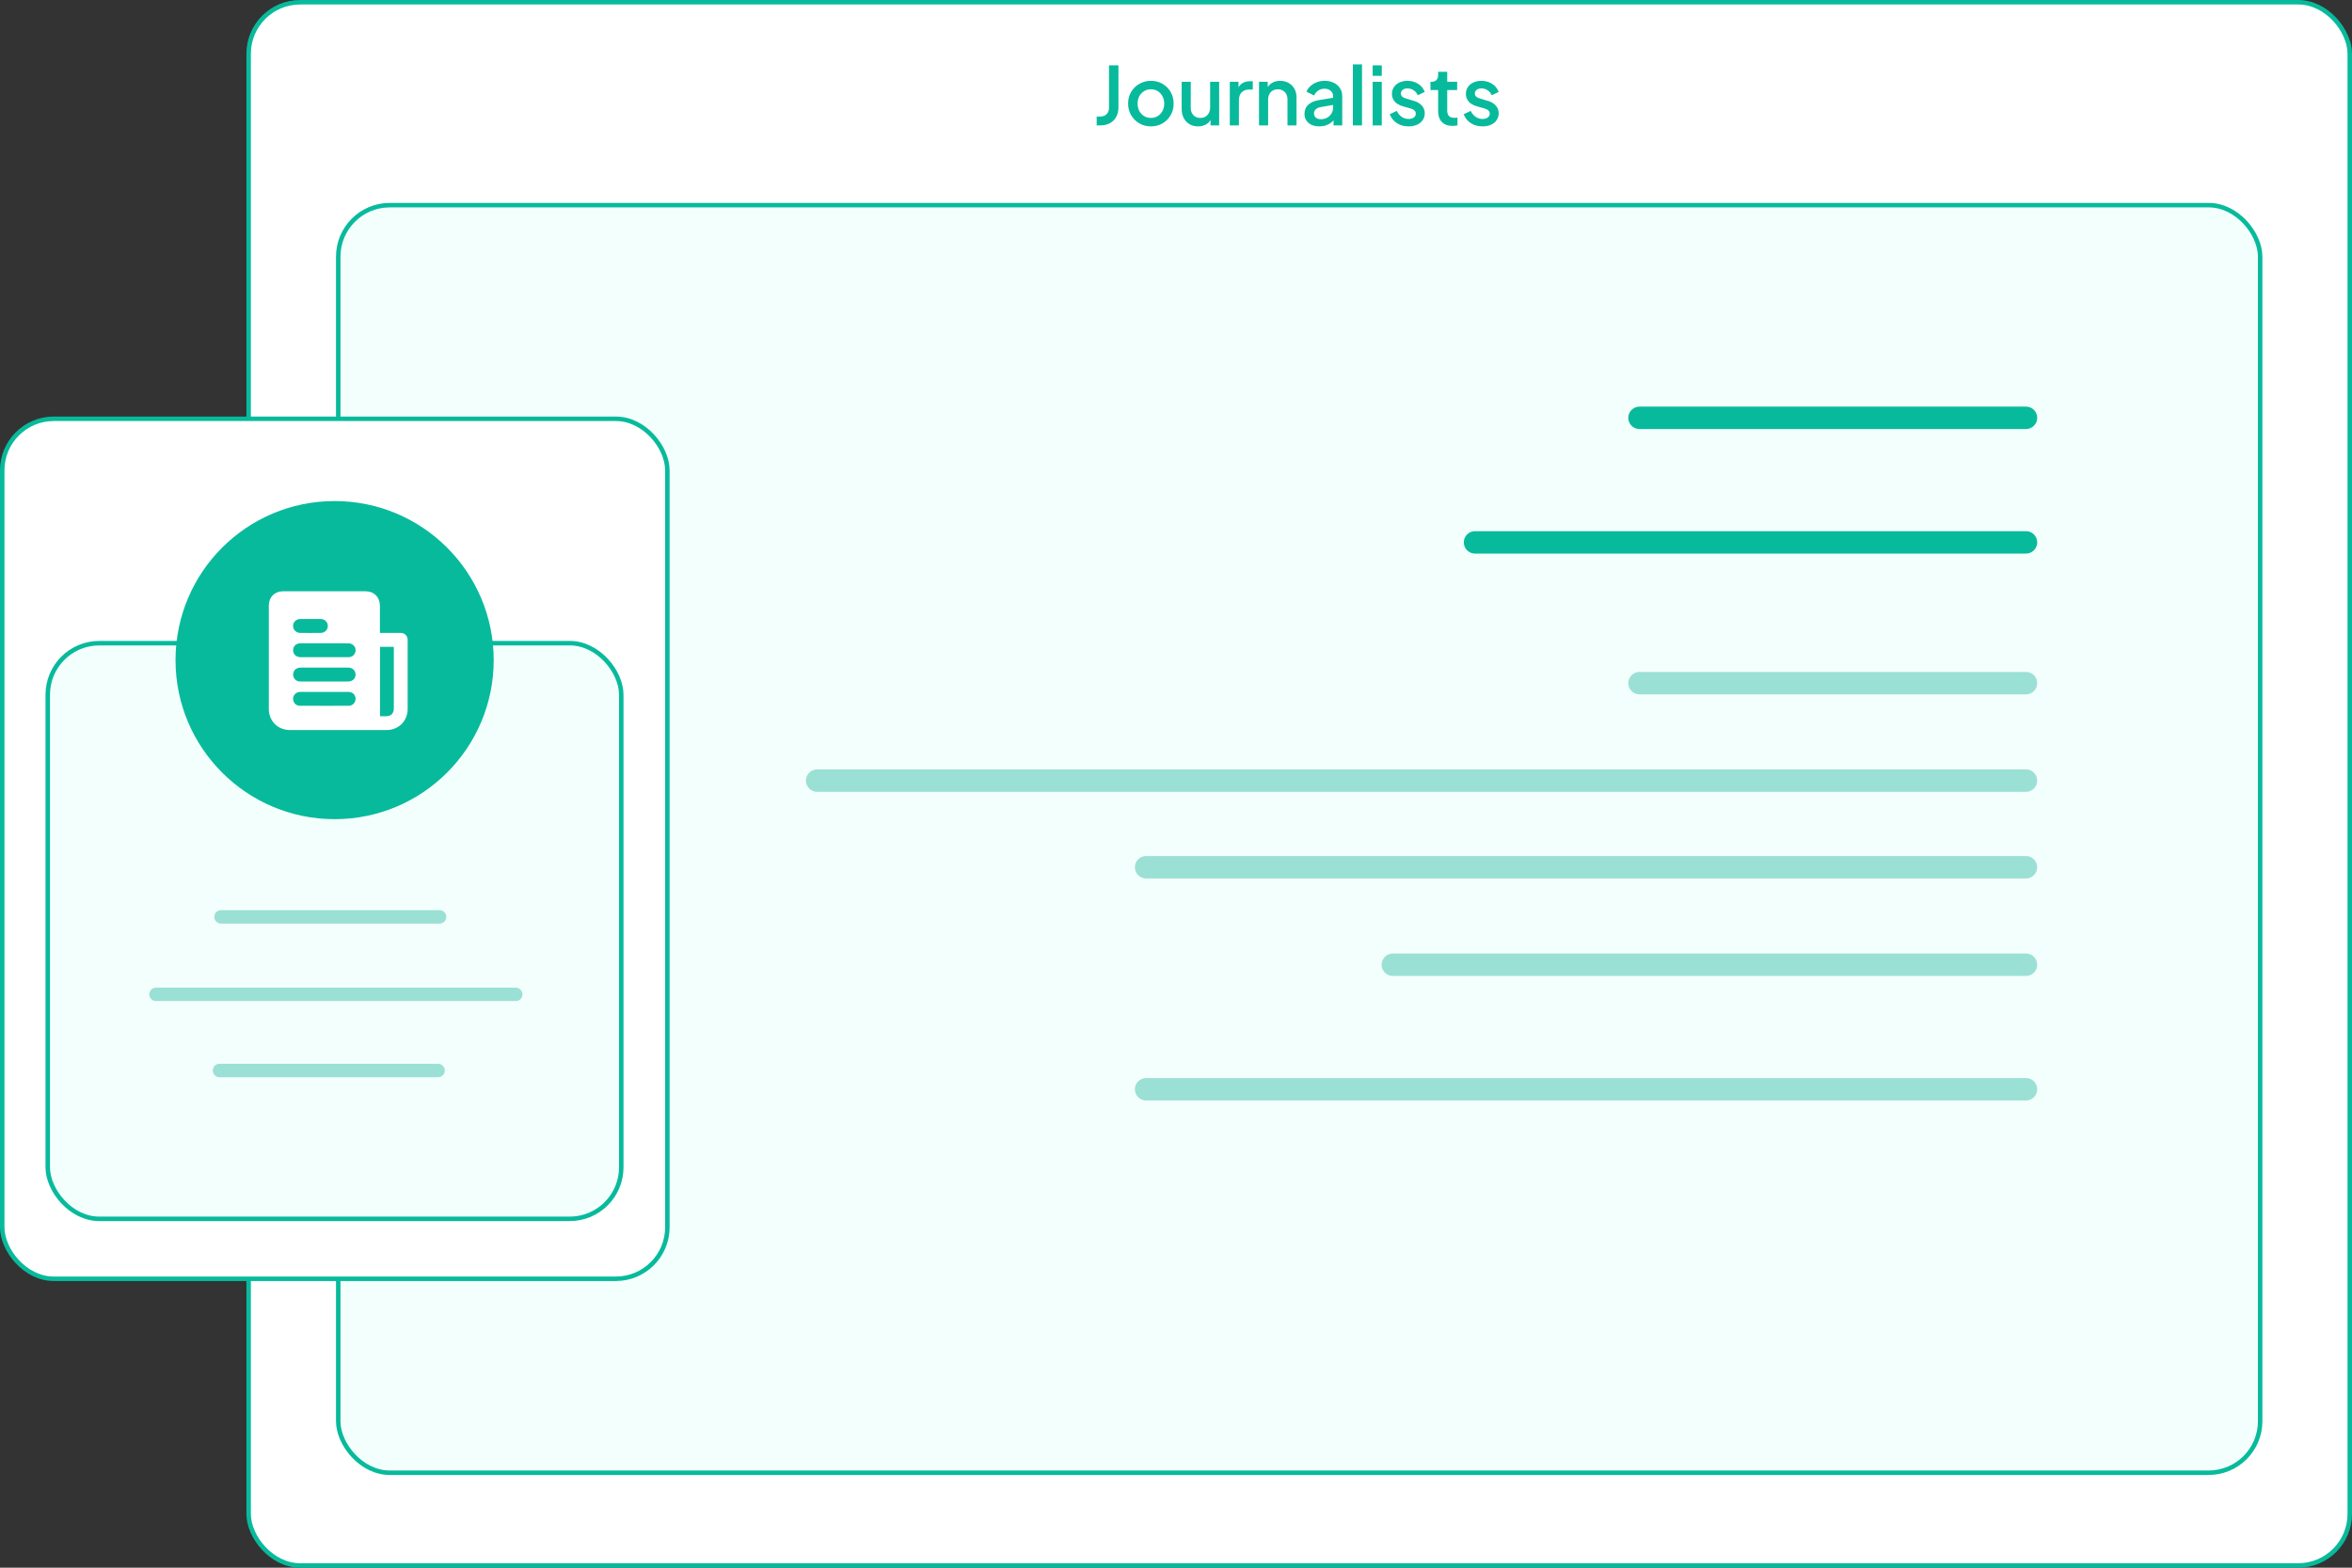 <svg width="525" height="350" viewBox="0 0 525 350" fill="none" xmlns="http://www.w3.org/2000/svg">
<rect x="0" y="0" width="525" height="350" fill="#333333" stroke="none"/>
<rect x="55.5" y="0.5" width="469" height="349" rx="11.5" fill="white" stroke="#08BA9C"/>
<rect x="75.5" y="45.801" width="429" height="283" rx="11.5" fill="#F3FFFD" stroke="#08BA9C"/>
<path d="M452.23 93.283H365.958" stroke="#08BA9C" stroke-width="5" stroke-linecap="round"/>
<path d="M452.23 152.519H365.958" stroke="#9BE0D5" stroke-width="5" stroke-linecap="round"/>
<path d="M452.23 193.622H255.823" stroke="#9BE0D5" stroke-width="5" stroke-linecap="round"/>
<path d="M452.23 243.187H255.823" stroke="#9BE0D5" stroke-width="5" stroke-linecap="round"/>
<path d="M452.23 215.382H310.891" stroke="#9BE0D5" stroke-width="5" stroke-linecap="round"/>
<path d="M452.23 174.279H182.4" stroke="#9BE0D5" stroke-width="5" stroke-linecap="round"/>
<path d="M452.23 121.088H329.247" stroke="#08BA9C" stroke-width="5" stroke-linecap="round"/>
<rect x="0.5" y="93.5" width="148.466" height="192" rx="11.5" fill="white" stroke="#08BA9C"/>
<rect x="10.66" y="143.596" width="128.016" height="128.522" rx="11.5" fill="#F3FFFD" stroke="#08BA9C"/>
<path d="M49.336 204.699H98.12" stroke="#9BE0D5" stroke-width="3" stroke-linecap="round"/>
<path d="M49 239H97.784" stroke="#9BE0D5" stroke-width="3" stroke-linecap="round"/>
<path d="M34.824 222H115.121" stroke="#9BE0D5" stroke-width="3" stroke-linecap="round"/>
<circle cx="74.69" cy="147.375" r="35.511" fill="#08BA9C"/>
<path d="M90.997 142.975C90.997 142.902 90.995 142.83 90.991 142.757C90.953 142.075 90.488 141.5 89.829 141.348C89.632 141.304 89.42 141.306 89.215 141.306C87.763 141.302 86.311 141.304 84.802 141.304V140.864C84.802 138.999 84.803 137.135 84.801 135.27C84.798 133.32 83.497 132.005 81.549 132.004C75.446 131.999 69.342 131.999 63.238 132.004C61.306 132.006 60.005 133.309 60.004 135.244C60 142.922 59.998 150.599 60.005 158.277C60.007 160.972 62.017 162.989 64.714 162.993C71.906 163.002 79.099 163.002 86.292 162.993C88.966 162.989 90.986 160.975 90.992 158.306C91.006 153.196 90.997 148.086 90.997 142.975ZM67.027 138.199C67.789 138.193 68.551 138.198 69.312 138.198C70.073 138.198 70.812 138.193 71.561 138.199C72.473 138.205 73.156 138.853 73.173 139.716C73.189 140.582 72.532 141.282 71.623 141.296C70.076 141.318 68.528 141.317 66.981 141.297C66.078 141.284 65.402 140.573 65.419 139.723C65.438 138.857 66.119 138.205 67.027 138.199ZM78.349 157.477C78.202 157.529 78.043 157.573 77.89 157.573C74.223 157.577 70.556 157.59 66.89 157.565C66.063 157.559 65.467 156.892 65.421 156.089C65.379 155.355 65.907 154.673 66.656 154.512C66.819 154.477 66.992 154.477 67.16 154.477C68.517 154.475 69.875 154.475 71.232 154.475H73.97C75.259 154.475 76.547 154.473 77.835 154.479C78.594 154.483 79.232 155.032 79.348 155.745C79.473 156.511 79.066 157.223 78.349 157.477ZM66.303 149.213C66.538 149.108 66.816 149.051 67.074 149.051C70.62 149.04 74.166 149.04 77.712 149.045C78.685 149.047 79.364 149.694 79.367 150.593C79.369 151.509 78.681 152.148 77.686 152.149C76.803 152.15 75.919 152.15 75.035 152.15H70.762C69.5 152.15 68.238 152.153 66.976 152.147C66.221 152.143 65.611 151.638 65.463 150.928C65.314 150.217 65.644 149.506 66.303 149.213ZM79.252 145.766C78.975 146.407 78.463 146.718 77.76 146.718C75.957 146.716 74.154 146.717 72.351 146.717C70.548 146.717 68.793 146.726 67.014 146.714C65.938 146.707 65.225 145.8 65.473 144.786C65.643 144.088 66.243 143.634 67.035 143.631C67.798 143.629 68.56 143.629 69.323 143.629C70.339 143.629 71.356 143.63 72.372 143.63C73.449 143.63 74.525 143.627 75.601 143.627H75.676C76.389 143.627 77.104 143.627 77.817 143.634C78.953 143.645 79.691 144.751 79.252 145.766ZM87.908 158.159C87.907 159.283 87.277 159.904 86.146 159.907C85.713 159.909 85.28 159.908 84.825 159.908V144.412H87.888C87.894 144.541 87.908 144.669 87.908 144.796C87.909 149.25 87.91 153.704 87.908 158.159Z" fill="white"/>
<path d="M244.793 28V26.02H245.567C246.167 26.02 246.647 25.846 247.007 25.498C247.367 25.138 247.547 24.658 247.547 24.058V14.59H249.653V23.986C249.653 24.802 249.485 25.51 249.149 26.11C248.825 26.71 248.351 27.178 247.727 27.514C247.115 27.838 246.395 28 245.567 28H244.793Z" fill="#08BA9C"/>
<path d="M256.901 28.216C255.965 28.216 255.107 27.994 254.327 27.55C253.559 27.106 252.947 26.5 252.491 25.732C252.035 24.964 251.807 24.094 251.807 23.122C251.807 22.138 252.035 21.268 252.491 20.512C252.947 19.744 253.559 19.144 254.327 18.712C255.095 18.268 255.953 18.046 256.901 18.046C257.861 18.046 258.719 18.268 259.475 18.712C260.243 19.144 260.849 19.744 261.293 20.512C261.749 21.268 261.977 22.138 261.977 23.122C261.977 24.106 261.749 24.982 261.293 25.75C260.837 26.518 260.225 27.124 259.457 27.568C258.689 28 257.837 28.216 256.901 28.216ZM256.901 26.326C257.477 26.326 257.987 26.188 258.431 25.912C258.875 25.636 259.223 25.258 259.475 24.778C259.739 24.286 259.871 23.734 259.871 23.122C259.871 22.51 259.739 21.964 259.475 21.484C259.223 21.004 258.875 20.626 258.431 20.35C257.987 20.074 257.477 19.936 256.901 19.936C256.337 19.936 255.827 20.074 255.371 20.35C254.927 20.626 254.573 21.004 254.309 21.484C254.057 21.964 253.931 22.51 253.931 23.122C253.931 23.734 254.057 24.286 254.309 24.778C254.573 25.258 254.927 25.636 255.371 25.912C255.827 26.188 256.337 26.326 256.901 26.326Z" fill="#08BA9C"/>
<path d="M267.436 28.216C266.704 28.216 266.062 28.054 265.51 27.73C264.958 27.394 264.526 26.932 264.214 26.344C263.914 25.744 263.764 25.054 263.764 24.274V18.262H265.798V24.094C265.798 24.538 265.888 24.928 266.068 25.264C266.248 25.6 266.5 25.864 266.824 26.056C267.148 26.236 267.52 26.326 267.94 26.326C268.372 26.326 268.75 26.23 269.074 26.038C269.398 25.846 269.65 25.576 269.83 25.228C270.022 24.88 270.118 24.472 270.118 24.004V18.262H272.134V28H270.208V26.092L270.424 26.344C270.196 26.944 269.818 27.406 269.29 27.73C268.762 28.054 268.144 28.216 267.436 28.216Z" fill="#08BA9C"/>
<path d="M274.509 28V18.262H276.453V20.224L276.273 19.936C276.489 19.3 276.837 18.844 277.317 18.568C277.797 18.28 278.373 18.136 279.045 18.136H279.639V19.99H278.793C278.121 19.99 277.575 20.2 277.155 20.62C276.747 21.028 276.543 21.616 276.543 22.384V28H274.509Z" fill="#08BA9C"/>
<path d="M281.031 28V18.262H282.975V20.17L282.741 19.918C282.981 19.306 283.365 18.844 283.893 18.532C284.421 18.208 285.033 18.046 285.729 18.046C286.449 18.046 287.085 18.202 287.637 18.514C288.189 18.826 288.621 19.258 288.933 19.81C289.245 20.362 289.401 20.998 289.401 21.718V28H287.385V22.258C287.385 21.766 287.295 21.352 287.115 21.016C286.935 20.668 286.677 20.404 286.341 20.224C286.017 20.032 285.645 19.936 285.225 19.936C284.805 19.936 284.427 20.032 284.091 20.224C283.767 20.404 283.515 20.668 283.335 21.016C283.155 21.364 283.065 21.778 283.065 22.258V28H281.031Z" fill="#08BA9C"/>
<path d="M294.494 28.216C293.834 28.216 293.252 28.102 292.748 27.874C292.256 27.634 291.872 27.31 291.596 26.902C291.32 26.482 291.182 25.99 291.182 25.426C291.182 24.898 291.296 24.424 291.524 24.004C291.764 23.584 292.13 23.23 292.622 22.942C293.114 22.654 293.732 22.45 294.476 22.33L297.86 21.772V23.374L294.872 23.896C294.332 23.992 293.936 24.166 293.684 24.418C293.432 24.658 293.306 24.97 293.306 25.354C293.306 25.726 293.444 26.032 293.72 26.272C294.008 26.5 294.374 26.614 294.818 26.614C295.37 26.614 295.85 26.494 296.258 26.254C296.678 26.014 297.002 25.696 297.23 25.3C297.458 24.892 297.572 24.442 297.572 23.95V21.448C297.572 20.968 297.392 20.578 297.032 20.278C296.684 19.966 296.216 19.81 295.628 19.81C295.088 19.81 294.614 19.954 294.206 20.242C293.81 20.518 293.516 20.878 293.324 21.322L291.632 20.476C291.812 19.996 292.106 19.576 292.514 19.216C292.922 18.844 293.396 18.556 293.936 18.352C294.488 18.148 295.07 18.046 295.682 18.046C296.45 18.046 297.128 18.19 297.716 18.478C298.316 18.766 298.778 19.168 299.102 19.684C299.438 20.188 299.606 20.776 299.606 21.448V28H297.662V26.236L298.076 26.29C297.848 26.686 297.554 27.028 297.194 27.316C296.846 27.604 296.444 27.826 295.988 27.982C295.544 28.138 295.046 28.216 294.494 28.216Z" fill="#08BA9C"/>
<path d="M301.984 28V14.374H304.018V28H301.984Z" fill="#08BA9C"/>
<path d="M306.396 28V18.262H308.43V28H306.396ZM306.396 16.93V14.59H308.43V16.93H306.396Z" fill="#08BA9C"/>
<path d="M314.408 28.216C313.412 28.216 312.536 27.97 311.78 27.478C311.036 26.986 310.514 26.326 310.214 25.498L311.78 24.76C312.044 25.312 312.404 25.75 312.86 26.074C313.328 26.398 313.844 26.56 314.408 26.56C314.888 26.56 315.278 26.452 315.578 26.236C315.878 26.02 316.028 25.726 316.028 25.354C316.028 25.114 315.962 24.922 315.83 24.778C315.698 24.622 315.53 24.496 315.326 24.4C315.134 24.304 314.936 24.232 314.732 24.184L313.202 23.752C312.362 23.512 311.732 23.152 311.312 22.672C310.904 22.18 310.7 21.61 310.7 20.962C310.7 20.374 310.85 19.864 311.15 19.432C311.45 18.988 311.864 18.646 312.392 18.406C312.92 18.166 313.514 18.046 314.174 18.046C315.062 18.046 315.854 18.268 316.55 18.712C317.246 19.144 317.738 19.75 318.026 20.53L316.46 21.268C316.268 20.8 315.962 20.428 315.542 20.152C315.134 19.876 314.672 19.738 314.156 19.738C313.712 19.738 313.358 19.846 313.094 20.062C312.83 20.266 312.698 20.536 312.698 20.872C312.698 21.1 312.758 21.292 312.878 21.448C312.998 21.592 313.154 21.712 313.346 21.808C313.538 21.892 313.736 21.964 313.94 22.024L315.524 22.492C316.328 22.72 316.946 23.08 317.378 23.572C317.81 24.052 318.026 24.628 318.026 25.3C318.026 25.876 317.87 26.386 317.558 26.83C317.258 27.262 316.838 27.604 316.298 27.856C315.758 28.096 315.128 28.216 314.408 28.216Z" fill="#08BA9C"/>
<path d="M324.231 28.108C323.211 28.108 322.419 27.82 321.855 27.244C321.291 26.668 321.009 25.858 321.009 24.814V20.098H319.299V18.262H319.569C320.025 18.262 320.379 18.13 320.631 17.866C320.883 17.602 321.009 17.242 321.009 16.786V16.03H323.043V18.262H325.257V20.098H323.043V24.724C323.043 25.06 323.097 25.348 323.205 25.588C323.313 25.816 323.487 25.996 323.727 26.128C323.967 26.248 324.279 26.308 324.663 26.308C324.759 26.308 324.867 26.302 324.987 26.29C325.107 26.278 325.221 26.266 325.329 26.254V28C325.161 28.024 324.975 28.048 324.771 28.072C324.567 28.096 324.387 28.108 324.231 28.108Z" fill="#08BA9C"/>
<path d="M330.914 28.216C329.918 28.216 329.042 27.97 328.286 27.478C327.542 26.986 327.02 26.326 326.72 25.498L328.286 24.76C328.55 25.312 328.91 25.75 329.366 26.074C329.834 26.398 330.35 26.56 330.914 26.56C331.394 26.56 331.784 26.452 332.084 26.236C332.384 26.02 332.534 25.726 332.534 25.354C332.534 25.114 332.468 24.922 332.336 24.778C332.204 24.622 332.036 24.496 331.832 24.4C331.64 24.304 331.442 24.232 331.238 24.184L329.708 23.752C328.868 23.512 328.238 23.152 327.818 22.672C327.41 22.18 327.206 21.61 327.206 20.962C327.206 20.374 327.356 19.864 327.656 19.432C327.956 18.988 328.37 18.646 328.898 18.406C329.426 18.166 330.02 18.046 330.68 18.046C331.568 18.046 332.36 18.268 333.056 18.712C333.752 19.144 334.244 19.75 334.532 20.53L332.966 21.268C332.774 20.8 332.468 20.428 332.048 20.152C331.64 19.876 331.178 19.738 330.662 19.738C330.218 19.738 329.864 19.846 329.6 20.062C329.336 20.266 329.204 20.536 329.204 20.872C329.204 21.1 329.264 21.292 329.384 21.448C329.504 21.592 329.66 21.712 329.852 21.808C330.044 21.892 330.242 21.964 330.446 22.024L332.03 22.492C332.834 22.72 333.452 23.08 333.884 23.572C334.316 24.052 334.532 24.628 334.532 25.3C334.532 25.876 334.376 26.386 334.064 26.83C333.764 27.262 333.344 27.604 332.804 27.856C332.264 28.096 331.634 28.216 330.914 28.216Z" fill="#08BA9C"/>
</svg>
